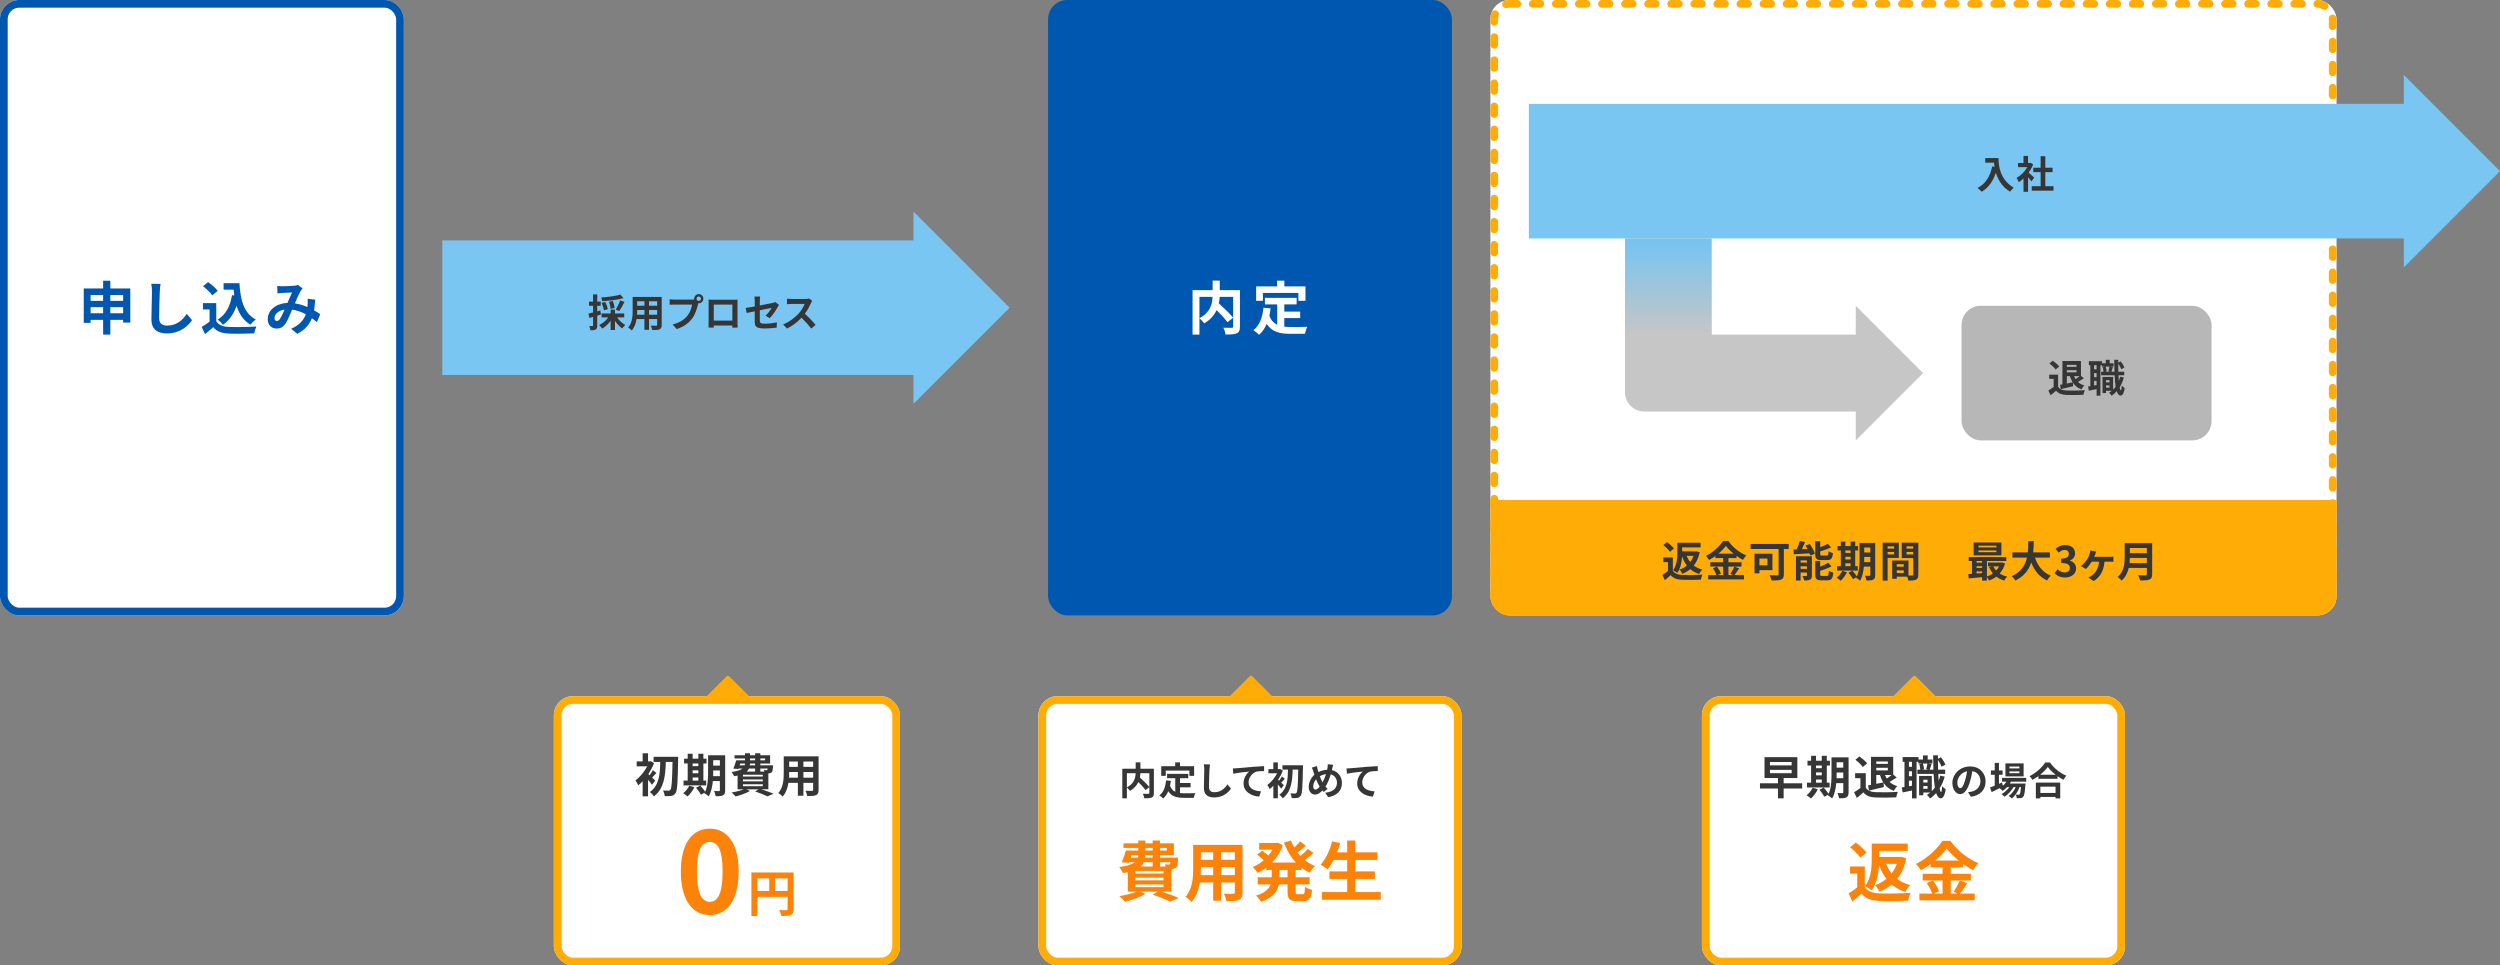 <?xml version="1.0" encoding="UTF-8"?>
<svg id="_レイヤー_1" data-name="レイヤー_1" xmlns="http://www.w3.org/2000/svg" width="1300" height="502" version="1.1" xmlns:xlink="http://www.w3.org/1999/xlink" viewBox="0 0 1300 502">
  <rect x="0" y="0" width="1300" height="502" fill="#808080" stroke="none"/>
  <!-- Generator: Adobe Illustrator 29.1.0, SVG Export Plug-In . SVG Version: 2.1.0 Build 142)  -->
  <defs>
    <style>
      .st0 {
        fill: #ffac06;
      }

      .st1 {
        fill: #fb830a;
      }

      .st2, .st3 {
        stroke: #ffac06;
      }

      .st2, .st3, .st4 {
        fill: none;
        stroke-width: 4px;
      }

      .st5 {
        fill: #fff;
      }

      .st6 {
        fill: #0057af;
      }

      .st7 {
        fill: #363636;
      }

      .st8 {
        isolation: isolate;
      }

      .st9 {
        fill: url(#_名称未設定グラデーション_3);
      }

      .st3 {
        stroke-dasharray: 4 8;
        stroke-linecap: round;
      }

      .st10 {
        fill: #79c6f2;
      }

      .st4 {
        stroke: #0057af;
      }

      .st11 {
        fill: #c6c6c6;
      }

      .st12 {
        fill: #b7b7b7;
      }
    </style>
    <linearGradient id="_名称未設定グラデーション_3" data-name="名称未設定グラデーション 3" x1="-38.723" y1="636.927" x2="-38.723" y2="635.927" gradientTransform="translate(2610.039 31970.359) scale(45 -50)" gradientUnits="userSpaceOnUse">
      <stop offset="0" stop-color="#74c4f3"/>
      <stop offset="1" stop-color="#c6c6c6"/>
    </linearGradient>
  </defs>
  <rect id="bg_text" class="st5" x="885" y="362" width="220" height="140" rx="10" ry="10"/>
  <rect id="bg_text_line" class="st2" x="887" y="364" width="216" height="136" rx="8" ry="8"/>
  <path id="triangle" class="st0" d="M994.793,351.707c.391-.39,1.024-.39,1.414,0l10.086,10.086c.39.391.39,1.024-0,1.414-.187.187-.442.293-.707.293h-20.172c-.552-0-1-.448-1-1.0 0-.265.105-.519.293-.707l10.086-10.086Z"/>
  <rect id="bg_text1" data-name="bg_text" class="st5" x="540" y="362" width="220" height="140" rx="10" ry="10"/>
  <rect id="bg_text_line1" data-name="bg_text_line" class="st2" x="542" y="364" width="216" height="136" rx="8" ry="8"/>
  <path id="triangle1" data-name="triangle" class="st0" d="M649.793,351.707c.391-.39,1.024-.39,1.414,0l10.086,10.086c.39.391.39,1.024-0,1.414-.187.187-.442.293-.707.293h-20.172c-.552-0-1-.448-1-1.0 0-.265.105-.519.293-.707l10.086-10.086Z"/>
  <rect id="bg_text2" data-name="bg_text" class="st5" x="288" y="362" width="180" height="140" rx="10" ry="10"/>
  <rect id="bg_text_line2" data-name="bg_text_line" class="st2" x="290" y="364" width="176" height="136" rx="8" ry="8"/>
  <path id="triangle2" data-name="triangle" class="st0" d="M377.793,351.707c.391-.39,1.024-.39,1.414,0l10.086,10.086c.39.391.39,1.024-0,1.414-.187.187-.442.293-.707.293h-20.172c-.552-0-1-.448-1-1.0 0-.265.105-.519.293-.707l10.086-10.086Z"/>
  <rect id="bg_text3" data-name="bg_text" class="st5" x="775" width="440" height="320" rx="10" ry="10"/>
  <rect id="bg_text_line3" data-name="bg_text_line" class="st3" x="777" y="2" width="436" height="316" rx="8" ry="8"/>
  <path id="bg_text4" data-name="bg_text" class="st0" d="M775,260h440v50c0,5.523-4.477,10-10,10h-420c-5.523,0-10-4.477-10-10v-50h0Z"/>
  <rect id="bg_text5" data-name="bg_text" class="st12" x="1020" y="159" width="130" height="70" rx="10" ry="10"/>
  <path id="arrow" class="st10" d="M1250,39l50,50-50,50V39ZM795,124V54h455v70h-455Z"/>
  <path id="arrow1" data-name="arrow" class="st11" d="M965,159l35,35-35,35v-70ZM855,214c-5.523,0-10-4.477-10-10v-80h45v50h75v40h-110Z"/>
  <rect id="gradation" class="st9" x="845" y="124" width="45" height="50"/>
  <rect id="bg_text6" data-name="bg_text" class="st6" x="545" width="210" height="320" rx="10" ry="10"/>
  <path id="arrow2" data-name="arrow" class="st10" d="M475,110l50,50-50,50v-100ZM230,195v-70h245v70h-245Z"/>
  <rect id="bg_text7" data-name="bg_text" class="st5" width="210" height="320" rx="10" ry="10"/>
  <rect id="bg_text_line4" data-name="bg_text_line" class="st4" x="2" y="2" width="206" height="316" rx="8" ry="8"/>
  <g class="st8">
    <path class="st5" d="M644.764,169.84c0,1.92-.39,2.909-1.649,3.479-1.229.57-3.149.63-5.819.63-.121-1.02-.66-2.609-1.17-3.54,1.77.091,3.779.061,4.35.061.57-.03.75-.18.75-.72v-4.5l-2.94,2.279c-1.2-1.649-3.45-4.079-5.64-6.27-1.17,2.521-3.18,4.98-6.449,6.9-.51-.721-1.62-1.98-2.49-2.641v8.46h-3.57v-23.099h10.439v-4.98h3.69v4.98h10.499v18.959ZM623.705,165.43c5.67-2.939,6.689-7.38,6.84-11.069h-6.84v11.069ZM634.234,154.361c-.06,1.109-.18,2.22-.42,3.39,2.55,2.31,5.76,5.37,7.41,7.439v-10.829h-6.99Z"/>
    <path class="st5" d="M667.834,169.871c1.08.119,2.221.18,3.42.18,1.621,0,6.57,0,8.58-.09-.51.869-1.08,2.579-1.26,3.63h-7.5c-5.52,0-9.629-.9-12.389-5.16-.961,2.28-2.28,4.2-3.99,5.67-.6-.63-2.1-1.89-2.939-2.43,3.239-2.4,4.709-6.54,5.249-11.67l3.72.36c-.18,1.35-.39,2.609-.66,3.81.9,2.399,2.311,3.84,4.08,4.71v-10.59h-6.39v-3.39h16.499v3.39h-6.42v3.75h8.25v3.359h-8.25v4.471ZM656.705,156.431h-3.51v-7.5h10.89v-3h3.78v3h10.979v7.5h-3.689v-4.11h-18.449v4.11Z"/>
  </g>
  <g class="st8">
    <path class="st6" d="M67.754,149.996v17.759h-3.72v-1.439h-6.66v7.68h-3.75v-7.68h-6.51v1.59h-3.57v-17.909h10.08v-4.021h3.75v4.021h10.379ZM47.115,153.416v3.029h6.51v-3.029h-6.51ZM53.625,162.896v-3.18h-6.51v3.18h6.51ZM57.375,153.416v3.029h6.66v-3.029h-6.66ZM64.035,162.896v-3.18h-6.66v3.18h6.66Z"/>
    <path class="st6" d="M83.086,151.616c-.12,3.239-.36,9.959-.36,13.679,0,3.03,1.8,4.021,4.14,4.021,4.95,0,8.1-2.851,10.259-6.12l2.73,3.3c-1.92,2.88-6.18,6.899-13.02,6.899-4.919,0-8.1-2.159-8.1-7.289,0-4.021.3-11.91.3-14.489,0-1.41-.12-2.851-.39-4.05l4.83.06c-.18,1.26-.33,2.79-.39,3.99Z"/>
    <path class="st6" d="M112.456,167.065c1.23,2.01,3.48,2.819,6.599,2.939,3.51.15,10.26.061,14.25-.24-.391.841-.93,2.58-1.109,3.601-3.601.18-9.631.239-13.2.09-3.69-.15-6.15-.99-8.1-3.33-1.32,1.17-2.64,2.34-4.29,3.6l-1.74-3.72c1.29-.75,2.79-1.739,4.11-2.76v-6.33h-3.45v-3.27h6.93v9.42ZM110.385,153.596c-.93-1.439-3.06-3.42-4.83-4.739l2.64-2.16c1.8,1.26,3.99,3.119,5.01,4.529l-2.82,2.37ZM121.814,153.655c-.119-.989-.239-2.01-.33-3.029h-5.219v-3.36h8.25c.449,8.49,2.249,15.72,8.488,18.84-.84.6-2.129,1.859-2.789,2.729-3.689-2.189-5.88-5.64-7.199-9.84-1.5,4.29-3.781,7.59-7.051,9.87-.539-.69-1.92-2.07-2.759-2.7,4.2-2.489,6.509-6.96,7.439-12.689l1.17.18Z"/>
    <path class="st6" d="M146.625,148.856c1.711,0,4.891-.15,6.301-.271.75-.03,1.529-.21,2.039-.42l2.4,1.86c-.42.449-.78.84-1.02,1.26-.781,1.29-1.92,3.899-3,6.449,2.34.36,4.559,1.08,6.51,1.92.029-.359.06-.689.09-1.02.09-1.17.09-2.37,0-3.271l3.93.45c-.12,2.01-.27,3.87-.57,5.55,1.26.72,2.34,1.41,3.21,2.01l-1.739,4.17c-.781-.72-1.65-1.409-2.58-2.1-1.32,3.39-3.6,6.029-7.62,8.13l-3.181-2.61c4.531-1.95,6.631-4.8,7.621-7.529-2.131-1.17-4.53-2.07-7.11-2.43-1.08,2.55-2.34,5.55-3.39,7.199-1.2,1.8-2.641,2.64-4.68,2.64-2.641,0-4.62-1.83-4.62-4.859,0-4.65,4.229-8.189,10.259-8.46.841-1.979,1.711-4.02,2.4-5.43-1.199.061-3.779.15-5.16.24-.6.03-1.649.12-2.43.24l-.149-3.87c.81.09,1.829.15,2.489.15ZM143.985,166.915c.601,0,1.021-.3,1.56-1.05.781-1.11,1.59-3,2.431-4.89-3.36.51-5.25,2.55-5.25,4.439,0,.99.569,1.5,1.26,1.5Z"/>
  </g>
  <g class="st8">
    <path class="st7" d="M312.481,163.579c-.64.199-1.28.399-1.92.58v5.061c0,1.101-.181,1.7-.78,2.08-.62.381-1.46.461-2.78.44-.061-.58-.32-1.561-.601-2.2.72.04,1.42.04,1.66.02.24,0,.34-.08.34-.34v-4.421c-.66.2-1.319.38-1.9.54l-.52-2.28c.68-.14,1.521-.36,2.42-.58v-3.461h-2.1v-2.181h2.1v-3.761h2.161v3.761h1.82v2.181h-1.82v2.881l1.62-.46.3,2.141ZM320.903,165.059c1.04,1.581,2.641,3.081,4.241,3.921-.521.42-1.2,1.24-1.561,1.801-1.38-.9-2.74-2.341-3.82-3.921v4.741h-2.241v-4.841c-1.18,1.7-2.76,3.2-4.4,4.12-.38-.56-1.061-1.42-1.58-1.86,1.82-.82,3.601-2.32,4.721-3.961h-3.44v-2.061h4.7v-2.02h2.241v2.02h4.82v2.061h-3.681ZM324.204,155.057c-3.08.86-7.382,1.341-11.022,1.54-.08-.54-.38-1.399-.62-1.9,3.561-.239,7.622-.779,10.062-1.5l1.58,1.86ZM314.062,161.338c-.16-1-.66-2.601-1.221-3.841l1.881-.479c.6,1.16,1.18,2.721,1.359,3.74l-2.02.58ZM317.482,160.578c-.02-.94-.359-2.48-.8-3.681l1.98-.38c.48,1.16.88,2.64.92,3.641l-2.101.42ZM320.184,160.998c.78-1.26,1.8-3.301,2.3-4.821l2.261.82c-.86,1.7-1.9,3.561-2.721,4.741l-1.84-.74Z"/>
    <path class="st7" d="M344.084,168.92c0,1.28-.28,1.92-1.08,2.28-.82.4-2.04.44-3.841.42-.08-.64-.46-1.66-.76-2.28,1.12.06,2.44.04,2.8.04.381,0,.521-.12.521-.48v-3h-4.221v5.581h-2.4v-5.581h-4.081c-.36,2.181-1.08,4.381-2.521,5.941-.38-.44-1.341-1.261-1.881-1.541,2.181-2.4,2.36-5.961,2.36-8.762v-7.142h15.104v14.523ZM335.103,163.658v-2.46h-3.761v.36c0,.64-.021,1.36-.061,2.1h3.821ZM331.342,156.657v2.32h3.761v-2.32h-3.761ZM341.724,156.657h-4.221v2.32h4.221v-2.32ZM341.724,163.658v-2.46h-4.221v2.46h4.221Z"/>
    <path class="st7" d="M363.364,152.937c1.3,0,2.38,1.08,2.38,2.4,0,1.3-1.08,2.381-2.38,2.381-.08,0-.181,0-.261-.021-.06.22-.1.42-.159.601-.461,1.96-1.32,5.061-3.001,7.281-1.801,2.4-4.481,4.381-8.042,5.541l-2.181-2.4c3.961-.92,6.222-2.66,7.842-4.701,1.32-1.66,2.081-3.921,2.341-5.641h-9.302c-.921,0-1.881.04-2.381.08v-2.821c.58.08,1.721.16,2.381.16h9.262c.28,0,.72-.02,1.141-.08-.021-.12-.04-.24-.04-.38,0-1.32,1.08-2.4,2.4-2.4ZM363.364,156.478c.62,0,1.14-.521,1.14-1.141,0-.641-.52-1.16-1.14-1.16-.641,0-1.16.52-1.16,1.16,0,.62.52,1.141,1.16,1.141Z"/>
    <path class="st7" d="M370.561,155.857h11.002c.5,0,1.261,0,1.98-.04-.04.6-.04,1.34-.04,1.94v9.802c0,.78.04,2.7.04,2.78h-2.761c0-.04.021-.5.021-1.08h-9.643c.021.561.021,1.021.021,1.08h-2.761c0-.1.06-1.84.06-2.801v-9.781c0-.561,0-1.381-.04-1.94.82.02,1.581.04,2.121.04ZM371.161,166.699h9.662v-8.302h-9.662v8.302Z"/>
    <path class="st7" d="M392.461,161.878c-1.78.36-3.36.681-4.2.881l-.48-2.621c.94-.12,2.7-.42,4.681-.78v-2.86c0-.66-.06-1.681-.16-2.301h2.981c-.08.62-.181,1.621-.181,2.301v2.36c2.921-.56,5.722-1.12,6.622-1.34.56-.12,1.04-.261,1.42-.46l1.92,1.479c-.18.28-.479.74-.659,1.101-.881,1.66-2.701,4.401-4.142,5.821l-2.2-1.3c1.32-1.181,2.641-3.001,3.2-4.062-.62.141-3.32.66-6.161,1.24v5.302c0,1.24.36,1.68,2.561,1.68,2.101,0,4.321-.279,6.302-.68l-.08,2.721c-1.66.24-4.061.439-6.201.439-4.562,0-5.222-1.1-5.222-3.46v-5.462Z"/>
    <path class="st7" d="M421.664,157.678c-.681,1.56-1.801,3.7-3.141,5.501,1.98,1.72,4.4,4.28,5.581,5.721l-2.28,1.98c-1.301-1.8-3.161-3.841-5.041-5.661-2.121,2.24-4.781,4.321-7.522,5.621l-2.06-2.16c3.221-1.2,6.321-3.641,8.201-5.741,1.32-1.5,2.541-3.48,2.98-4.901h-6.781c-.84,0-1.94.12-2.36.141v-2.841c.54.08,1.761.14,2.36.14h7.062c.86,0,1.66-.12,2.061-.26l1.641,1.221c-.16.22-.521.84-.7,1.24Z"/>
  </g>
  <g class="st8">
    <path class="st7" d="M339.024,408.088c-.456-.696-1.248-1.704-2.04-2.616v8.616h-2.808v-7.824c-.769.815-1.536,1.512-2.305,2.112-.264-.696-1.008-2.089-1.464-2.593,2.328-1.632,4.681-4.44,6.145-7.296h-5.473v-2.568h3.097v-4.225h2.808v4.225h1.032l.456-.12,1.608,1.056c-.721,1.969-1.752,3.912-2.952,5.688.191.168.408.36.647.576.624-.816,1.32-1.896,1.729-2.664l1.824,1.512c-.84.816-1.584,1.681-2.232,2.353.72.696,1.368,1.32,1.632,1.608l-1.704,2.16ZM352.658,393.519s0,1.056-.024,1.44c-.216,12.001-.432,16.177-1.368,17.473-.624.961-1.224,1.272-2.136,1.44-.864.168-2.185.145-3.48.12-.048-.84-.384-2.112-.888-2.952,1.248.096,2.376.096,2.952.096.384,0,.624-.096.888-.456.672-.792.937-4.656,1.104-14.473h-3.48c-.192,6.937-.84,13.849-6.192,17.905-.48-.769-1.368-1.704-2.112-2.256,4.92-3.457,5.28-9.529,5.4-15.649h-3.456v-2.688h12.793Z"/>
    <path class="st7" d="M361.081,409.359c-.841,1.753-2.257,3.625-3.553,4.801-.528-.504-1.632-1.32-2.28-1.704,1.248-.937,2.496-2.448,3.169-3.889l2.664.792ZM367.226,408.399h-11.785v-2.496h2.16v-8.904h-1.872v-2.496h1.872v-2.545h2.568v2.545h2.976v-2.545h2.616v2.545h1.633v2.496h-1.633v8.904h1.465v2.496ZM360.169,396.999v1.392h2.976v-1.392h-2.976ZM360.169,402.087h2.976v-1.512h-2.976v1.512ZM360.169,405.903h2.976v-1.632h-2.976v1.632ZM377.09,410.92c0,1.416-.264,2.16-1.104,2.616-.841.456-2.064.528-3.841.504-.096-.744-.456-1.992-.815-2.712,1.031.072,2.184.048,2.52.048.36,0,.48-.12.48-.504v-4.729h-3.648c-.264,2.832-.864,5.832-2.16,7.992-.456-.504-1.632-1.368-2.256-1.607.071-.145.168-.265.239-.408l-1.992,1.128c-.479-.936-1.632-2.521-2.568-3.624l2.161-1.177c.863.961,1.992,2.28,2.592,3.265,1.392-3,1.512-7.057,1.512-10.177v-8.809h8.881v18.193ZM374.33,403.6v-2.952h-3.456v.888c0,.624,0,1.32-.024,2.064h3.48ZM370.874,395.318v2.809h3.456v-2.809h-3.456Z"/>
    <path class="st7" d="M395.93,410.439c2.304.744,4.824,1.656,6.336,2.305l-3.168,1.368c-1.416-.72-3.912-1.729-6.408-2.544l1.824-1.129h-6.409l1.896.864c-1.992,1.177-5.041,2.257-7.489,2.856-.456-.552-1.464-1.561-2.063-2.04,2.232-.384,4.68-.984,6.36-1.681h-3.265v-7.128c-.552.12-1.128.216-1.775.312-.24-.6-.912-1.68-1.345-2.208,2.977-.384,4.704-.984,5.688-1.776h-2.112l-.071.216-2.593-.168c.528-1.176,1.104-2.904,1.513-4.32h4.56v-.96h-5.448v-1.68h5.448v-1.032h2.593v1.032h2.664v-1.032h2.712v1.032h5.089v4.296h-5.089v.937h6.648s-.023.479-.048.744c-.12,1.56-.264,2.424-.672,2.856-.36.359-.888.552-1.392.575-.097,0-.217.024-.36.024v8.28h-3.624ZM384.624,397.959h2.616c.097-.288.145-.601.145-.937h-2.448l-.312.937ZM396.649,402.855h-10.321v.936h10.321v-.936ZM396.649,405.327h-10.321v.96h10.321v-.96ZM386.328,408.808h10.321v-.984h-10.321v.984ZM389.473,399.639c-.264.576-.647,1.104-1.176,1.584h4.368v-1.584h-3.192ZM392.665,397.022h-2.664c-.024.312-.048.624-.072.937h2.736v-.937ZM390.001,395.366h2.664v-.96h-2.664v.96ZM395.377,394.406v.96h2.496v-.96h-2.496ZM395.377,399.639v1.584h2.089c-.072-.288-.192-.575-.288-.792.552.072,1.056.097,1.32.072.216,0,.359,0,.504-.168.096-.12.168-.336.216-.696h-3.841Z"/>
    <path class="st7" d="M425.666,410.704c0,1.536-.336,2.304-1.296,2.736-.984.479-2.448.527-4.608.504-.097-.769-.553-1.992-.912-2.736,1.344.072,2.928.048,3.36.048.456,0,.624-.144.624-.576v-3.601h-5.064v6.697h-2.881v-6.697h-4.896c-.432,2.616-1.296,5.257-3.023,7.129-.456-.528-1.608-1.512-2.257-1.848,2.616-2.881,2.832-7.153,2.832-10.514v-8.568h18.122v17.426ZM414.889,404.392v-2.952h-4.512v.432c0,.769-.024,1.632-.072,2.521h4.584ZM410.377,395.99v2.784h4.512v-2.784h-4.512ZM422.834,395.99h-5.064v2.784h5.064v-2.784ZM422.834,404.392v-2.952h-5.064v2.952h5.064Z"/>
  </g>
  <g class="st8">
    <path class="st1" d="M354.04,453.161c0-14.64,5.94-22.26,15.06-22.26,9.12,0,15,7.68,15,22.26,0,14.699-5.88,22.679-15,22.679-9.119,0-15.06-7.979-15.06-22.679ZM375.76,453.161c0-12-2.82-15.359-6.66-15.359s-6.72,3.359-6.72,15.359c0,12.06,2.88,15.779,6.72,15.779s6.66-3.72,6.66-15.779Z"/>
  </g>
  <g class="st8">
    <path class="st1" d="M412.678,472.702c0,1.69-.364,2.548-1.456,3.042-1.04.52-2.601.572-4.915.572-.155-.858-.676-2.288-1.117-3.095,1.481.104,3.172.078,3.691.078.494-.025.677-.182.677-.624v-6.292h-15.705v9.933h-3.12v-22.621h21.945v19.007ZM393.853,463.315h6.137v-6.552h-6.137v6.552ZM409.558,463.315v-6.552h-6.501v6.552h6.501Z"/>
  </g>
  <g class="st8">
    <path class="st7" d="M600.024,412.379c0,1.28-.261,1.94-1.101,2.32-.82.381-2.101.421-3.881.421-.08-.681-.439-1.741-.78-2.361,1.181.061,2.521.04,2.901.04.379-.02.5-.119.5-.479v-3.001l-1.961,1.521c-.8-1.101-2.301-2.721-3.761-4.181-.78,1.68-2.12,3.32-4.301,4.601-.341-.479-1.08-1.32-1.661-1.76v5.641h-2.38v-15.403h6.962v-3.32h2.46v3.32h7.002v12.643ZM585.98,409.438c3.781-1.96,4.461-4.921,4.562-7.382h-4.562v7.382ZM593.002,402.057c-.039.74-.119,1.48-.279,2.261,1.7,1.54,3.841,3.581,4.941,4.961v-7.222h-4.662Z"/>
    <path class="st7" d="M613.603,412.399c.72.08,1.48.12,2.28.12,1.08,0,4.381,0,5.722-.061-.34.58-.72,1.721-.841,2.421h-5c-3.682,0-6.422-.601-8.262-3.44-.641,1.52-1.521,2.8-2.661,3.78-.399-.42-1.4-1.26-1.96-1.62,2.16-1.601,3.141-4.361,3.5-7.782l2.48.24c-.119.9-.26,1.74-.439,2.541.6,1.6,1.54,2.561,2.721,3.141v-7.062h-4.262v-2.261h11.003v2.261h-4.281v2.5h5.501v2.241h-5.501v2.98ZM606.182,403.438h-2.341v-5.001h7.261v-2.001h2.521v2.001h7.321v5.001h-2.46v-2.741h-12.303v2.741Z"/>
    <path class="st7" d="M628.922,400.156c-.08,2.161-.24,6.642-.24,9.122,0,2.021,1.2,2.681,2.761,2.681,3.301,0,5.401-1.9,6.841-4.081l1.82,2.201c-1.279,1.92-4.12,4.601-8.682,4.601-3.28,0-5.4-1.44-5.4-4.861,0-2.681.199-7.941.199-9.662,0-.939-.08-1.9-.26-2.7l3.221.04c-.119.84-.22,1.86-.26,2.66Z"/>
    <path class="st7" d="M643.041,399.496c1.66-.14,4.961-.439,8.622-.76,2.061-.16,4.261-.3,5.661-.34l.02,2.561c-1.08.02-2.8.02-3.86.26-2.421.64-4.221,3.24-4.221,5.621,0,3.281,3.081,4.481,6.462,4.661l-.941,2.74c-4.18-.279-8.141-2.54-8.141-6.861,0-2.881,1.62-5.161,2.96-6.181-1.88.199-5.961.64-8.282,1.14l-.26-2.74c.801-.021,1.58-.061,1.98-.101Z"/>
    <path class="st7" d="M666.182,410.099c-.379-.58-1.039-1.42-1.699-2.181v7.182h-2.342v-6.521c-.64.681-1.279,1.261-1.92,1.761-.22-.58-.84-1.74-1.221-2.16,1.941-1.36,3.901-3.701,5.121-6.082h-4.561v-2.141h2.58v-3.521h2.342v3.521h.859l.381-.1,1.34.88c-.6,1.641-1.461,3.261-2.461,4.741.16.141.34.3.541.48.52-.681,1.1-1.58,1.439-2.221l1.521,1.261c-.7.68-1.32,1.399-1.86,1.96.6.58,1.141,1.101,1.36,1.34l-1.421,1.801ZM677.545,397.956s0,.88-.021,1.2c-.18,10.002-.36,13.483-1.14,14.563-.521.8-1.021,1.06-1.781,1.2-.72.14-1.82.12-2.9.1-.039-.7-.32-1.76-.74-2.46,1.041.08,1.98.08,2.461.08.32,0,.52-.08.74-.381.561-.66.779-3.881.92-12.062h-2.9c-.16,5.781-.7,11.543-5.161,14.924-.4-.641-1.14-1.421-1.761-1.881,4.102-2.881,4.401-7.941,4.502-13.043h-2.881v-2.24h10.662Z"/>
    <path class="st7" d="M692.764,399.696c-.061.26-.121.5-.181.761,3.141.72,5.222,3.261,5.222,6.761,0,4.241-3.021,6.662-7.182,7.302l-1.521-2.32c4.381-.36,6.121-2.621,6.121-5.121,0-2.221-1.24-3.881-3.241-4.421-.699,2.32-1.58,4.621-2.721,6.361.361.42.721.84,1.102,1.2l-2.021,1.601c-.24-.261-.479-.521-.68-.78-1.34,1.46-2.461,2.12-3.941,2.12-1.66,0-3.18-1.4-3.18-3.98,0-2.28,1.14-4.722,2.96-6.321-.2-.54-.36-1.08-.54-1.621-.22-.72-.439-1.359-.801-2.08l2.621-.82c.12.66.28,1.32.44,1.921.1.38.22.8.36,1.22,1.52-.76,3-1.14,4.541-1.2.08-.34.14-.66.18-.96.1-.58.16-1.44.16-1.9l2.76.26c-.16.54-.34,1.521-.459,2.021ZM684.021,410.579c.72,0,1.46-.62,2.2-1.521-.64-.98-1.28-2.341-1.86-3.841-.94,1.101-1.48,2.521-1.48,3.761,0,.98.42,1.601,1.141,1.601ZM687.742,406.858c.721-1.28,1.32-2.841,1.78-4.321-1.22.14-2.28.561-3.221,1.12.46,1.24.96,2.4,1.44,3.201Z"/>
    <path class="st7" d="M702.142,399.496c1.66-.14,4.961-.439,8.622-.76,2.061-.16,4.261-.3,5.66-.34l.021,2.561c-1.08.02-2.8.02-3.86.26-2.421.64-4.221,3.24-4.221,5.621,0,3.281,3.08,4.481,6.461,4.661l-.94,2.74c-4.181-.279-8.142-2.54-8.142-6.861,0-2.881,1.621-5.161,2.961-6.181-1.881.199-5.961.64-8.282,1.14l-.26-2.74c.8-.021,1.58-.061,1.98-.101Z"/>
  </g>
  <g class="st8">
    <path class="st1" d="M603.996,463.637c3.264,1.054,6.833,2.346,8.975,3.264l-4.487,1.938c-2.006-1.021-5.541-2.448-9.077-3.604l2.584-1.598h-9.077l2.686,1.224c-2.821,1.666-7.139,3.196-10.606,4.046-.646-.782-2.074-2.21-2.924-2.89,3.161-.544,6.629-1.394,9.009-2.38h-4.623v-10.097c-.782.17-1.599.306-2.517.441-.34-.85-1.291-2.379-1.903-3.127,4.216-.544,6.663-1.395,8.058-2.516h-2.992l-.102.306-3.672-.238c.748-1.666,1.563-4.113,2.142-6.119h6.459v-1.36h-7.717v-2.379h7.717v-1.462h3.672v1.462h3.773v-1.462h3.842v1.462h7.207v6.085h-7.207v1.326h9.417s-.034.68-.067,1.054c-.17,2.21-.374,3.434-.952,4.046-.51.51-1.258.781-1.972.815-.137,0-.307.034-.51.034v11.729h-5.134ZM587.983,445.959h3.706c.136-.408.204-.851.204-1.326h-3.468l-.442,1.326ZM605.016,452.894h-14.618v1.326h14.618v-1.326ZM605.016,456.396h-14.618v1.36h14.618v-1.36ZM590.397,461.325h14.618v-1.394h-14.618v1.394ZM594.851,448.339c-.374.815-.918,1.563-1.666,2.243h6.188v-2.243h-4.521ZM599.372,444.633h-3.773c-.034.442-.067.884-.102,1.326h3.875v-1.326ZM595.599,442.287h3.773v-1.36h-3.773v1.36ZM603.214,440.927v1.36h3.536v-1.36h-3.536ZM603.214,448.339v2.243h2.958c-.103-.408-.272-.815-.408-1.122.782.103,1.496.137,1.87.103.306,0,.51,0,.714-.238.136-.17.238-.476.306-.985h-5.439Z"/>
    <path class="st1" d="M646.121,464.011c0,2.176-.476,3.264-1.836,3.876-1.394.68-3.468.748-6.527.714-.136-1.088-.781-2.822-1.292-3.876,1.904.103,4.148.068,4.76.068.646,0,.884-.204.884-.816v-5.1h-7.173v9.485h-4.08v-9.485h-6.935c-.612,3.706-1.836,7.445-4.284,10.098-.646-.748-2.277-2.142-3.195-2.618,3.705-4.079,4.012-10.131,4.012-14.891v-12.137h25.667v24.682ZM630.856,455.069v-4.182h-6.391v.612c0,1.088-.034,2.312-.103,3.569h6.493ZM624.466,443.171v3.943h6.391v-3.943h-6.391ZM642.109,443.171h-7.173v3.943h7.173v-3.943ZM642.109,455.069v-4.182h-7.173v4.182h7.173Z"/>
    <path class="st1" d="M673.73,452.35v3.842h7.241v3.706h-7.241v3.672c0,1.224.136,1.428,1.088,1.428h2.617c.884,0,1.054-.681,1.19-3.876.85.68,2.481,1.36,3.637,1.598-.407,4.487-1.461,5.848-4.453,5.848h-3.706c-3.671,0-4.589-1.189-4.589-4.964v-3.705h-4.487c-.748,3.569-2.992,6.936-9.281,9.043-.51-.918-1.734-2.481-2.584-3.229,4.691-1.428,6.731-3.536,7.581-5.813h-6.731v-3.706h7.275v-3.842h-2.855v-1.121c-1.428,1.054-2.958,1.938-4.521,2.686-.544-.918-1.666-2.312-2.448-3.06,1.972-.816,3.91-2.006,5.644-3.502-.884-.884-2.243-2.04-3.365-2.89l2.55-2.107c1.02.714,2.312,1.699,3.264,2.516.815-.952,1.529-1.972,2.142-3.06h-6.936v-3.468h8.873l.714-.137,2.686,1.259c-1.189,3.569-3.127,6.595-5.507,9.043h12.307c-2.651-2.856-4.691-6.392-6.188-10.403l3.638-1.02c.476,1.258,1.02,2.481,1.7,3.638,1.121-1.021,2.243-2.21,3.025-3.162l3.06,2.176c-1.394,1.258-2.958,2.584-4.352,3.604.476.612.986,1.19,1.496,1.768,1.394-1.121,2.89-2.516,3.842-3.671l2.957,2.107c-1.394,1.292-3.025,2.618-4.521,3.672,1.598,1.292,3.366,2.346,5.304,3.128-.952.781-2.176,2.379-2.788,3.467-1.495-.714-2.89-1.563-4.182-2.55v1.088h-3.093ZM669.515,452.35h-4.182v3.842h4.182v-3.842Z"/>
    <path class="st1" d="M717.963,463.875v3.978h-30.562v-3.978h13.122v-6.833h-9.213v-3.91h9.213v-5.983h-7.037c-.985,1.87-2.04,3.604-3.161,4.93-.816-.646-2.618-1.87-3.638-2.414,2.651-2.855,4.861-7.547,6.018-12.171l4.181.918c-.476,1.632-1.02,3.23-1.598,4.794h5.235v-6.119h4.25v6.119h11.457v3.943h-11.457v5.983h10.165v3.91h-10.165v6.833h13.19Z"/>
  </g>
  <g class="st8">
    <path class="st7" d="M937.118,410.023h-9.625v5.112h-2.952v-5.112h-9.361v-2.713h9.361v-2.736h-6.985v-10.849h17.066v10.849h-7.129v2.736h9.625v2.713ZM920.364,397.998h11.305v-1.752h-11.305v1.752ZM920.364,402.055h11.305v-1.729h-11.305v1.729Z"/>
    <path class="st7" d="M945.253,410.431c-.841,1.753-2.257,3.625-3.553,4.801-.528-.504-1.632-1.32-2.28-1.704,1.248-.937,2.496-2.448,3.169-3.889l2.664.792ZM951.397,409.471h-11.785v-2.496h2.16v-8.904h-1.872v-2.496h1.872v-2.545h2.568v2.545h2.976v-2.545h2.616v2.545h1.633v2.496h-1.633v8.904h1.465v2.496ZM944.341,398.07v1.392h2.976v-1.392h-2.976ZM944.341,403.158h2.976v-1.512h-2.976v1.512ZM944.341,406.975h2.976v-1.632h-2.976v1.632ZM961.262,411.991c0,1.416-.264,2.16-1.104,2.616-.841.456-2.064.528-3.841.504-.096-.744-.456-1.992-.815-2.712,1.031.072,2.184.048,2.52.048.36,0,.48-.12.48-.504v-4.729h-3.648c-.264,2.832-.864,5.832-2.16,7.992-.456-.504-1.632-1.368-2.256-1.607.071-.145.168-.265.239-.408l-1.992,1.128c-.479-.936-1.632-2.521-2.568-3.624l2.161-1.177c.863.961,1.992,2.28,2.592,3.265,1.392-3,1.512-7.057,1.512-10.177v-8.809h8.881v18.193ZM958.502,404.671v-2.952h-3.456v.888c0,.624,0,1.32-.024,2.064h3.48ZM955.046,396.39v2.809h3.456v-2.809h-3.456Z"/>
    <path class="st7" d="M970.212,409.591c.984,1.608,2.785,2.257,5.281,2.353,2.808.12,8.208.048,11.4-.192-.312.672-.744,2.064-.888,2.881-2.881.144-7.705.191-10.562.071-2.952-.12-4.92-.792-6.48-2.664-1.056.937-2.111,1.872-3.432,2.881l-1.393-2.977c1.032-.601,2.232-1.393,3.288-2.208v-5.064h-2.76v-2.616h5.544v7.536ZM968.628,398.862c-.72-1.152-2.424-2.736-3.84-3.793l2.112-1.728c1.416,1.008,3.168,2.496,4.008,3.624l-2.28,1.896ZM971.412,408.391c.456-.071.96-.168,1.488-.264v-14.569h11.569v9.241l1.824,1.512c-1.225.792-2.568,1.632-3.721,2.256,1.057,1.009,2.376,1.776,4.009,2.232-.601.576-1.416,1.681-1.801,2.448-2.376-.864-4.104-2.28-5.353-4.2l.192,2.232c-2.688.647-5.521,1.296-7.753,1.824l-.456-2.713ZM975.661,395.958v1.248h6.024v-1.248h-6.024ZM981.686,400.59v-1.319h-6.024v1.319h6.024ZM975.661,407.599c1.176-.24,2.424-.504,3.648-.744-.721-1.128-1.272-2.424-1.729-3.864h-1.92v4.608ZM980.173,402.99c.265.672.601,1.296.984,1.872.816-.552,1.729-1.248,2.424-1.872h-3.408Z"/>
    <path class="st7" d="M1011.254,403.83c-.648,2.305-1.536,4.369-2.664,6.169.216,1.152.479,1.8.768,1.824.288,0,.48-1.104.576-3,.408.576,1.44,1.319,1.849,1.584-.601,3.888-1.729,4.729-2.544,4.729-1.08-.024-1.873-.984-2.448-2.736-.937,1.08-1.992,2.016-3.145,2.808-.312-.479-1.128-1.416-1.632-1.872.6-.359,1.176-.768,1.704-1.2h-3.601v1.393h-2.185v-10.033h6.601v7.897c.576-.553,1.104-1.177,1.584-1.849-.312-1.944-.527-4.345-.647-7.104h-8.425v-2.208h1.512c-.048-.792-.24-1.969-.527-2.856l1.392-.336h-1.896v-.889h-.912v19.01h-2.376v-4.104c-1.704.36-3.408.721-4.849,1.009l-.479-2.616c.432-.048.912-.12,1.416-.216v-13.082h-.937v-2.496h8.233v1.297h2.352v-2.161h2.425v2.161h2.448v2.088h-2.064l1.632.312c-.359,1.032-.695,2.112-.96,2.881h1.92c-.071-2.28-.119-4.801-.144-7.465h2.496v1.8l1.536-.815c.984,1.176,1.92,2.736,2.328,3.816l-1.968,1.104c-.336-.96-1.104-2.376-1.896-3.504,0,1.776.024,3.456.072,5.064h3.696v2.208h-3.601c.048,1.272.12,2.448.216,3.528.336-.84.624-1.729.864-2.641l2.28.504ZM994.236,396.149h-1.584v2.593h1.584v-2.593ZM994.236,401.046h-1.584v2.593h1.584v-2.593ZM994.236,408.559v-2.616h-1.584v2.904l1.584-.288ZM999.877,397.038c.36.912.576,2.136.624,2.928l-1.08.265h3.433l-1.225-.265c.24-.84.504-2.063.624-2.928h-2.376ZM1000.117,405.463v1.439h2.208v-1.439h-2.208ZM1002.325,410.191v-1.44h-2.208v1.44h2.208Z"/>
  </g>
  <g class="st8">
    <path class="st7" d="M1024.883,414.34l-1.501-2.381c.761-.08,1.32-.2,1.86-.32,2.561-.6,4.562-2.44,4.562-5.36,0-2.761-1.5-4.821-4.201-5.281-.28,1.7-.62,3.54-1.2,5.421-1.2,4.041-2.921,6.521-5.101,6.521-2.221,0-4.062-2.44-4.062-5.821,0-4.621,4.001-8.562,9.183-8.562,4.961,0,8.081,3.44,8.081,7.802,0,4.221-2.58,7.201-7.621,7.981ZM1019.382,409.858c.84,0,1.62-1.26,2.44-3.961.46-1.479.84-3.181,1.06-4.841-3.301.681-5.081,3.601-5.081,5.802,0,2.021.801,3,1.581,3Z"/>
    <path class="st7" d="M1045.683,406.478c-.16.32-.359.641-.56.961h8.121s-.02.54-.04.82c-.279,3.9-.6,5.501-1.14,6.081-.38.46-.82.62-1.32.68-.46.061-1.221.08-2.021.04-.04-.56-.24-1.36-.54-1.86.64.061,1.16.061,1.42.061.28,0,.44-.04.601-.221.28-.3.52-1.32.74-3.74h-.78c-.82,2.24-2.381,4.661-4.001,5.921-.4-.46-1.08-1-1.681-1.32,1.521-.96,2.861-2.74,3.721-4.601h-1.18c-1.08,1.92-2.94,3.921-4.682,5.021-.38-.46-1-1.06-1.56-1.4,1.48-.74,3.021-2.14,4.081-3.62h-1.181c-.74.78-1.521,1.44-2.341,1.96-.3-.38-1.06-1.08-1.561-1.4-1.439.721-2.88,1.44-4.101,2.041l-.88-2.4c.68-.261,1.521-.601,2.46-.98v-5.642h-2v-2.24h2v-3.94h2.201v3.94h1.88v2.24h-1.88v4.722l1.6-.7.421,1.7c.72-.62,1.34-1.341,1.84-2.121h-2.261v-2h12.583v2h-7.962ZM1052.284,403.718h-9.462v-6.762h9.462v6.762ZM1050.084,398.597h-5.161v.96h5.161v-.96ZM1050.084,401.117h-5.161v.96h5.161v-.96Z"/>
    <path class="st7" d="M1065.963,396.476c2.14,3.061,5.381,5.602,8.562,6.882-.58.62-1.12,1.4-1.54,2.141-1.021-.521-2.061-1.181-3.061-1.9v1.38h-9.963v-1.4c-.979.721-2.04,1.381-3.101,1.961-.32-.58-.98-1.44-1.5-1.94,3.44-1.661,6.642-4.682,8.142-7.122h2.461ZM1058.641,406.958h12.683v8.202h-2.44v-.74h-7.901v.74h-2.341v-8.202ZM1068.943,402.877c-1.66-1.3-3.141-2.74-4.102-4.061-.939,1.34-2.34,2.761-3.98,4.061h8.082ZM1060.981,409.059v3.261h7.901v-3.261h-7.901Z"/>
  </g>
  <g class="st8">
    <path class="st1" d="M969.704,461.224c1.428,2.278,4.011,3.196,7.581,3.332,3.978.17,11.694.067,16.216-.272-.476.952-1.088,2.924-1.258,4.08-4.113.204-10.946.271-15.026.102-4.216-.17-7.037-1.122-9.247-3.773-1.462,1.326-2.924,2.651-4.726,4.08l-1.972-4.216c1.36-.816,3.025-1.972,4.487-3.128v-7.173h-3.739v-3.706h7.684v10.675ZM967.358,445.993c-.986-1.598-3.366-3.909-5.338-5.439l3.025-2.414c1.972,1.462,4.42,3.604,5.542,5.202l-3.229,2.651ZM991.258,446.333c-.918,4.386-2.55,7.922-4.726,10.675,1.903,1.462,4.147,2.55,6.833,3.264-.884.782-2.04,2.414-2.584,3.502-2.787-.884-5.1-2.176-7.071-3.842-1.869,1.564-4.012,2.788-6.391,3.74-.477-1.021-1.496-2.618-2.278-3.4,2.176-.714,4.182-1.835,5.882-3.264-1.598-2.073-2.856-4.487-3.808-7.274-.272,4.419-1.156,9.654-3.91,13.258-.714-.68-2.447-1.802-3.399-2.176,3.195-4.045,3.502-9.961,3.502-14.244v-7.887h18.698v3.773h-14.823v3.161h10.743l.748-.102,2.584.815ZM980.786,449.223c.715,1.836,1.666,3.502,2.856,4.964,1.122-1.462,2.006-3.128,2.686-4.964h-5.542Z"/>
    <path class="st1" d="M1022.979,459.286c-1.291,1.87-2.617,3.943-3.808,5.371h7.684v3.468h-28.761v-3.468h6.629c-.51-1.529-1.632-3.808-2.821-5.474l3.094-1.325h-5.202v-3.468h10.335v-3.366h-6.255v-1.665c-1.598,1.155-3.332,2.243-5.065,3.161-.51-.952-1.632-2.414-2.516-3.264,5.779-2.821,11.219-7.921,13.734-12.001h4.182c3.672,5.134,9.145,9.417,14.517,11.593-1.021,1.021-1.938,2.38-2.686,3.638-1.7-.884-3.468-2.006-5.168-3.229v1.768h-6.493v3.366h10.471v3.468h-10.471v6.799h3.705l-2.209-.918c1.121-1.598,2.481-4.079,3.229-5.881l3.875,1.428ZM1005.199,457.858c1.292,1.733,2.618,4.045,3.128,5.609l-2.787,1.189h4.589v-6.799h-4.93ZM1018.561,447.489c-2.516-2.04-4.76-4.25-6.256-6.289-1.462,2.039-3.569,4.249-6.018,6.289h12.273Z"/>
  </g>
  <g class="st8">
    <path class="st7" d="M869.887,296.81c.925,1.475,2.597,2.068,4.907,2.156,2.574.11,7.568.044,10.495-.176-.308.616-.704,1.892-.814,2.641-2.662.132-7.085.176-9.725.065-2.729-.11-4.555-.726-5.985-2.442-.946.858-1.893,1.717-3.059,2.641l-1.275-2.729c.88-.528,1.958-1.276,2.904-2.024v-4.643h-2.421v-2.398h4.973v6.909ZM868.369,286.952c-.639-1.034-2.179-2.53-3.455-3.521l1.958-1.562c1.276.946,2.861,2.333,3.587,3.367l-2.09,1.716ZM883.837,287.172c-.594,2.839-1.65,5.127-3.059,6.909,1.232.946,2.685,1.65,4.423,2.112-.572.506-1.32,1.562-1.672,2.267-1.805-.572-3.301-1.408-4.577-2.486-1.21,1.012-2.597,1.804-4.137,2.42-.308-.66-.968-1.694-1.474-2.2,1.408-.462,2.706-1.188,3.807-2.112-1.034-1.342-1.849-2.904-2.465-4.709-.176,2.86-.748,6.249-2.53,8.582-.462-.44-1.584-1.167-2.2-1.408,2.068-2.619,2.267-6.447,2.267-9.22v-5.104h12.102v2.442h-9.594v2.046h6.953l.484-.065,1.672.527ZM877.06,289.042c.463,1.188,1.078,2.267,1.849,3.213.727-.946,1.298-2.024,1.738-3.213h-3.587Z"/>
    <path class="st7" d="M904.363,295.556c-.837,1.21-1.694,2.552-2.465,3.477h4.973v2.244h-18.614v-2.244h4.29c-.33-.99-1.056-2.465-1.826-3.543l2.003-.858h-3.367v-2.244h6.689v-2.178h-4.049v-1.078c-1.034.748-2.156,1.452-3.278,2.046-.33-.616-1.057-1.562-1.628-2.112,3.74-1.826,7.261-5.127,8.889-7.768h2.706c2.377,3.323,5.919,6.096,9.396,7.504-.66.66-1.254,1.54-1.738,2.354-1.1-.571-2.244-1.298-3.344-2.09v1.145h-4.203v2.178h6.777v2.244h-6.777v4.401h2.398l-1.43-.595c.726-1.034,1.605-2.64,2.09-3.807l2.509.925ZM892.855,294.631c.836,1.122,1.694,2.619,2.024,3.631l-1.805.771h2.971v-4.401h-3.19ZM901.502,287.92c-1.628-1.32-3.08-2.75-4.048-4.07-.946,1.32-2.311,2.75-3.895,4.07h7.942Z"/>
    <path class="st7" d="M930.146,285.478h-2.53v13.114c0,1.584-.374,2.354-1.408,2.794-1.1.44-2.728.484-4.973.484-.153-.77-.682-2.068-1.078-2.772,1.562.088,3.477.066,4.005.066.506,0,.704-.154.704-.616v-13.07h-14.544v-2.64h19.824v2.64ZM914.898,296.457v1.673h-2.552v-10.188h9.329v8.515h-6.777ZM914.898,290.429v3.521h4.181v-3.521h-4.181Z"/>
    <path class="st7" d="M941.079,282.838c1.078,1.562,2.245,3.652,2.663,5.082l-2.398.969c-.088-.353-.221-.748-.396-1.166-2.904.197-5.896.374-8.141.506l-.221-2.486c.528,0,1.101-.022,1.717-.044.616-1.387,1.231-3.081,1.605-4.423l2.729.55c-.506,1.276-1.1,2.597-1.649,3.763l2.926-.132c-.33-.616-.682-1.232-1.034-1.805l2.2-.813ZM942.18,299.252c0,1.145-.22,1.782-.946,2.156-.748.418-1.76.44-3.08.44-.133-.683-.528-1.694-.837-2.311.771.044,1.65.021,1.937,0,.265,0,.353-.066.353-.33v-1.475h-3.301v4.159h-2.42v-12.63h8.295v9.989ZM936.305,291.419v1.144h3.301v-1.144h-3.301ZM939.605,295.798v-1.299h-3.301v1.299h3.301ZM947.108,291.243c-2.574,0-3.19-.771-3.19-3.19v-6.623h2.597v3.146c1.474-.572,2.926-1.255,3.96-1.826l1.673,1.892c-1.673.792-3.719,1.496-5.633,2.068v1.298c0,.793.132.881.968.881h2.398c.704,0,.858-.33.946-2.244.527.396,1.605.813,2.31.968-.285,2.816-.968,3.631-2.992,3.631h-3.036ZM950.013,299.472c.748,0,.902-.418,1.012-2.64.551.396,1.606.792,2.289.968-.286,3.103-.946,3.96-3.059,3.96h-3.125c-2.574,0-3.212-.748-3.212-3.168v-6.909h2.574v2.971c1.562-.638,3.08-1.364,4.137-2.068l1.738,1.914c-1.694.925-3.873,1.717-5.875,2.333v1.76c0,.771.154.88,1.012.88h2.509Z"/>
    <path class="st7" d="M960.417,297.58c-.77,1.605-2.068,3.322-3.257,4.4-.483-.462-1.496-1.21-2.09-1.562,1.145-.858,2.288-2.244,2.904-3.564l2.442.727ZM966.05,296.699h-10.804v-2.288h1.98v-8.163h-1.716v-2.288h1.716v-2.333h2.354v2.333h2.729v-2.333h2.398v2.333h1.496v2.288h-1.496v8.163h1.342v2.288ZM959.581,286.248v1.276h2.729v-1.276h-2.729ZM959.581,290.913h2.729v-1.387h-2.729v1.387ZM959.581,294.411h2.729v-1.496h-2.729v1.496ZM975.093,299.01c0,1.298-.241,1.98-1.012,2.398s-1.893.484-3.521.462c-.088-.682-.418-1.826-.748-2.486.946.066,2.002.044,2.311.044.33,0,.439-.109.439-.462v-4.335h-3.344c-.242,2.597-.793,5.347-1.98,7.327-.418-.462-1.496-1.254-2.068-1.474.065-.133.154-.242.22-.374l-1.826,1.034c-.44-.858-1.496-2.311-2.354-3.323l1.98-1.078c.792.881,1.826,2.091,2.376,2.993,1.276-2.751,1.387-6.47,1.387-9.33v-8.075h8.141v16.679ZM972.562,292.299v-2.706h-3.168v.813c0,.572,0,1.211-.022,1.893h3.19ZM969.395,284.708v2.574h3.168v-2.574h-3.168Z"/>
    <path class="st7" d="M981.559,290.143v11.771h-2.597v-19.715h8.428v7.943h-5.831ZM981.559,284.092v1.166h3.389v-1.166h-3.389ZM984.947,288.272v-1.254h-3.389v1.254h3.389ZM997.533,298.812c0,1.408-.286,2.179-1.167,2.597-.857.44-2.134.506-4.026.506-.065-.55-.308-1.364-.572-2.046h-5.456v1.122h-2.377v-9.506h1.078v-.021l7.394.021v7.789c.858.022,1.672.022,1.958,0,.396,0,.528-.132.528-.483v-8.604h-5.985v-7.987h8.626v16.612ZM989.941,293.399h-3.63v1.319h3.63v-1.319ZM989.941,297.954v-1.364h-3.63v1.364h3.63ZM991.394,284.092v1.166h3.499v-1.166h-3.499ZM994.893,288.316v-1.298h-3.499v1.298h3.499Z"/>
    <path class="st7" d="M1042.633,293.047c-.594,2.068-1.54,3.785-2.772,5.171,1.101.726,2.421,1.276,3.873,1.628-.506.484-1.188,1.431-1.54,2.047-1.562-.462-2.927-1.145-4.093-2.047-1.122.858-2.376,1.54-3.74,2.047-.242-.507-.727-1.232-1.167-1.761v1.782h-2.508v-1.782c-2.53.242-5.039.462-6.976.639l-.197-2.245c.571-.044,1.231-.065,1.914-.132v-6.688h-1.717v-2.068h19.562v2.068h-10.078v8.053c1.123-.374,2.201-.902,3.125-1.584-.792-.946-1.475-2.047-2.002-3.257l1.452-.396h-2.024v-2.003h6.843l.44-.088,1.605.616ZM1040.741,288.822h-14.456v-6.755h14.456v6.755ZM1027.825,291.705v.88h2.86v-.88h-2.86ZM1027.825,295.335h2.86v-.924h-2.86v.924ZM1027.825,298.218c.924-.066,1.892-.132,2.86-.22v-.858h-2.86v1.078ZM1038.122,283.739h-9.329v.902h9.329v-.902ZM1038.122,286.226h-9.329v.925h9.329v-.925ZM1036.517,294.521c.374.792.88,1.518,1.474,2.156.595-.639,1.101-1.364,1.496-2.156h-2.97Z"/>
    <path class="st7" d="M1058.186,289.967c1.452,4.29,4.115,7.745,8.229,9.417-.66.55-1.519,1.717-1.937,2.465-3.982-1.871-6.535-5.083-8.251-9.33-1.188,3.675-3.564,7.107-8.229,9.352-.418-.726-1.188-1.672-1.958-2.222,5.039-2.245,7.129-5.897,7.987-9.682h-7.569v-2.707h8.009c.221-2.068.198-4.07.221-5.874h2.86c-.022,1.804-.044,3.828-.265,5.874h8.647v2.707h-7.745Z"/>
    <path class="st7" d="M1068.393,298.042l1.518-2.047c.969.946,2.156,1.673,3.631,1.673,1.65,0,2.772-.814,2.772-2.289,0-1.584-.946-2.596-4.489-2.596v-2.311c2.993,0,3.961-1.034,3.961-2.486,0-1.276-.792-2.024-2.179-2.024-1.166,0-2.112.528-3.08,1.431l-1.65-1.98c1.408-1.232,2.971-2.003,4.885-2.003,3.146,0,5.281,1.562,5.281,4.335,0,1.761-.99,3.036-2.707,3.719v.11c1.826.506,3.234,1.87,3.234,4.004,0,2.992-2.618,4.73-5.721,4.73-2.574,0-4.312-.968-5.456-2.266Z"/>
    <path class="st7" d="M1089.558,288.141c-.154.396-.353.901-.572,1.408h8.031c.484,0,1.364-.022,1.958-.11v2.685c-.682-.066-1.518-.066-1.958-.066h-2.685c-.374,4.665-2.134,7.943-5.654,10.1l-2.729-1.826c.616-.264,1.452-.748,1.98-1.166,1.826-1.496,3.278-3.587,3.63-7.107h-3.851c-.857,1.364-2.134,3.015-3.036,3.807l-2.574-1.496c1.43-1.078,2.574-2.53,3.345-3.74.615-.946.989-1.937,1.231-2.816.154-.507.265-1.145.309-1.606l3.08.638c-.198.507-.374.902-.506,1.299Z"/>
    <path class="st7" d="M1119.127,298.569c0,1.585-.374,2.333-1.387,2.772-1.056.463-2.596.507-4.862.507-.154-.771-.682-2.024-1.1-2.751,1.54.088,3.388.066,3.872.066.528,0,.704-.176.704-.639v-3.19h-9.417c-.572,2.465-1.673,4.863-3.719,6.579-.396-.55-1.452-1.518-2.024-1.892,3.322-2.839,3.631-7.041,3.631-10.386v-7.239h14.302v16.172ZM1116.354,292.805v-2.685h-8.823c-.022.837-.066,1.761-.154,2.685h8.978ZM1107.531,284.95v2.684h8.823v-2.684h-8.823Z"/>
  </g>
  <g class="st8">
    <path class="st7" d="M1039.242,82.177c0,3.78.54,11.082,7.902,15.423-.521.42-1.501,1.461-1.921,2.081-4.141-2.501-6.262-6.281-7.361-9.862-1.501,4.48-3.901,7.802-7.382,9.882-.44-.5-1.561-1.48-2.181-1.94,4.161-2.101,6.542-5.961,7.642-11.223l1.221.221c-.141-.761-.22-1.48-.28-2.161h-4.561v-2.42h6.921Z"/>
    <path class="st7" d="M1056.361,94.299c-.42-.56-1.1-1.36-1.78-2.1v7.541h-2.36v-6.901c-.8.74-1.641,1.4-2.48,1.921-.2-.641-.76-1.801-1.12-2.261,2.181-1.181,4.281-3.281,5.581-5.581h-4.821v-2.161h2.841v-3.681h2.36v3.681h.9l.42-.1,1.341.86c-.601,1.521-1.4,2.96-2.36,4.28.96.78,2.5,2.161,2.92,2.561l-1.44,1.94ZM1067.824,96.84v2.32h-11.322v-2.32h4.621v-7.321h-3.801v-2.301h3.801v-5.981h2.44v5.981h3.78v2.301h-3.78v7.321h4.261Z"/>
  </g>
  <g class="st8">
    <path class="st7" d="M1070.211,201.1c.82,1.34,2.321,1.88,4.401,1.96,2.341.101,6.842.04,9.502-.16-.26.561-.62,1.721-.74,2.4-2.4.12-6.421.16-8.802.061-2.461-.1-4.101-.66-5.401-2.221-.88.78-1.76,1.561-2.86,2.4l-1.16-2.48c.86-.5,1.86-1.16,2.74-1.84v-4.222h-2.3v-2.18h4.62v6.281ZM1068.891,192.157c-.6-.96-2.02-2.28-3.2-3.16l1.761-1.44c1.18.84,2.641,2.08,3.34,3.021l-1.9,1.58ZM1071.212,200.1c.38-.061.8-.141,1.24-.221v-12.143h9.642v7.702l1.521,1.26c-1.021.66-2.141,1.36-3.101,1.881.88.84,1.98,1.48,3.341,1.86-.5.479-1.181,1.4-1.501,2.04-1.98-.72-3.42-1.9-4.461-3.501l.16,1.86c-2.24.541-4.601,1.081-6.461,1.521l-.38-2.26ZM1074.752,189.737v1.04h5.021v-1.04h-5.021ZM1079.773,193.598v-1.101h-5.021v1.101h5.021ZM1074.752,199.439c.98-.2,2.021-.421,3.041-.62-.601-.94-1.061-2.021-1.44-3.221h-1.601v3.841ZM1078.513,195.599c.221.56.501,1.08.82,1.56.681-.46,1.44-1.04,2.021-1.56h-2.841Z"/>
    <path class="st7" d="M1104.414,196.299c-.54,1.92-1.28,3.641-2.22,5.141.18.96.399,1.5.64,1.521.24,0,.4-.92.48-2.501.34.48,1.2,1.101,1.54,1.32-.5,3.241-1.44,3.941-2.12,3.941-.9-.021-1.561-.82-2.041-2.281-.78.9-1.66,1.681-2.62,2.341-.261-.4-.94-1.18-1.36-1.561.5-.3.98-.64,1.42-1h-3v1.16h-1.821v-8.361h5.502v6.581c.479-.46.92-.98,1.32-1.54-.261-1.62-.44-3.621-.54-5.922h-7.021v-1.84h1.26c-.04-.66-.2-1.641-.44-2.381l1.16-.28h-1.58v-.739h-.76v15.843h-1.98v-3.421c-1.421.301-2.841.601-4.041.841l-.4-2.181c.36-.04.761-.101,1.181-.181v-10.901h-.78v-2.081h6.861v1.08h1.961v-1.8h2.021v1.8h2.04v1.74h-1.721l1.36.261c-.3.86-.58,1.76-.8,2.4h1.601c-.061-1.9-.101-4.001-.12-6.222h2.08v1.501l1.28-.681c.82.98,1.601,2.28,1.94,3.181l-1.641.92c-.279-.8-.92-1.98-1.58-2.92,0,1.479.021,2.88.061,4.221h3.08v1.84h-3.001c.04,1.061.101,2.041.181,2.941.28-.7.52-1.44.72-2.201l1.9.421ZM1090.231,189.897h-1.32v2.16h1.32v-2.16ZM1090.231,193.978h-1.32v2.161h1.32v-2.161ZM1090.231,200.239v-2.181h-1.32v2.421l1.32-.24ZM1094.933,190.637c.3.761.479,1.781.52,2.441l-.9.22h2.861l-1.021-.22c.2-.7.42-1.721.521-2.441h-1.98ZM1095.133,197.658v1.201h1.84v-1.201h-1.84ZM1096.973,201.6v-1.2h-1.84v1.2h1.84Z"/>
  </g>
</svg>